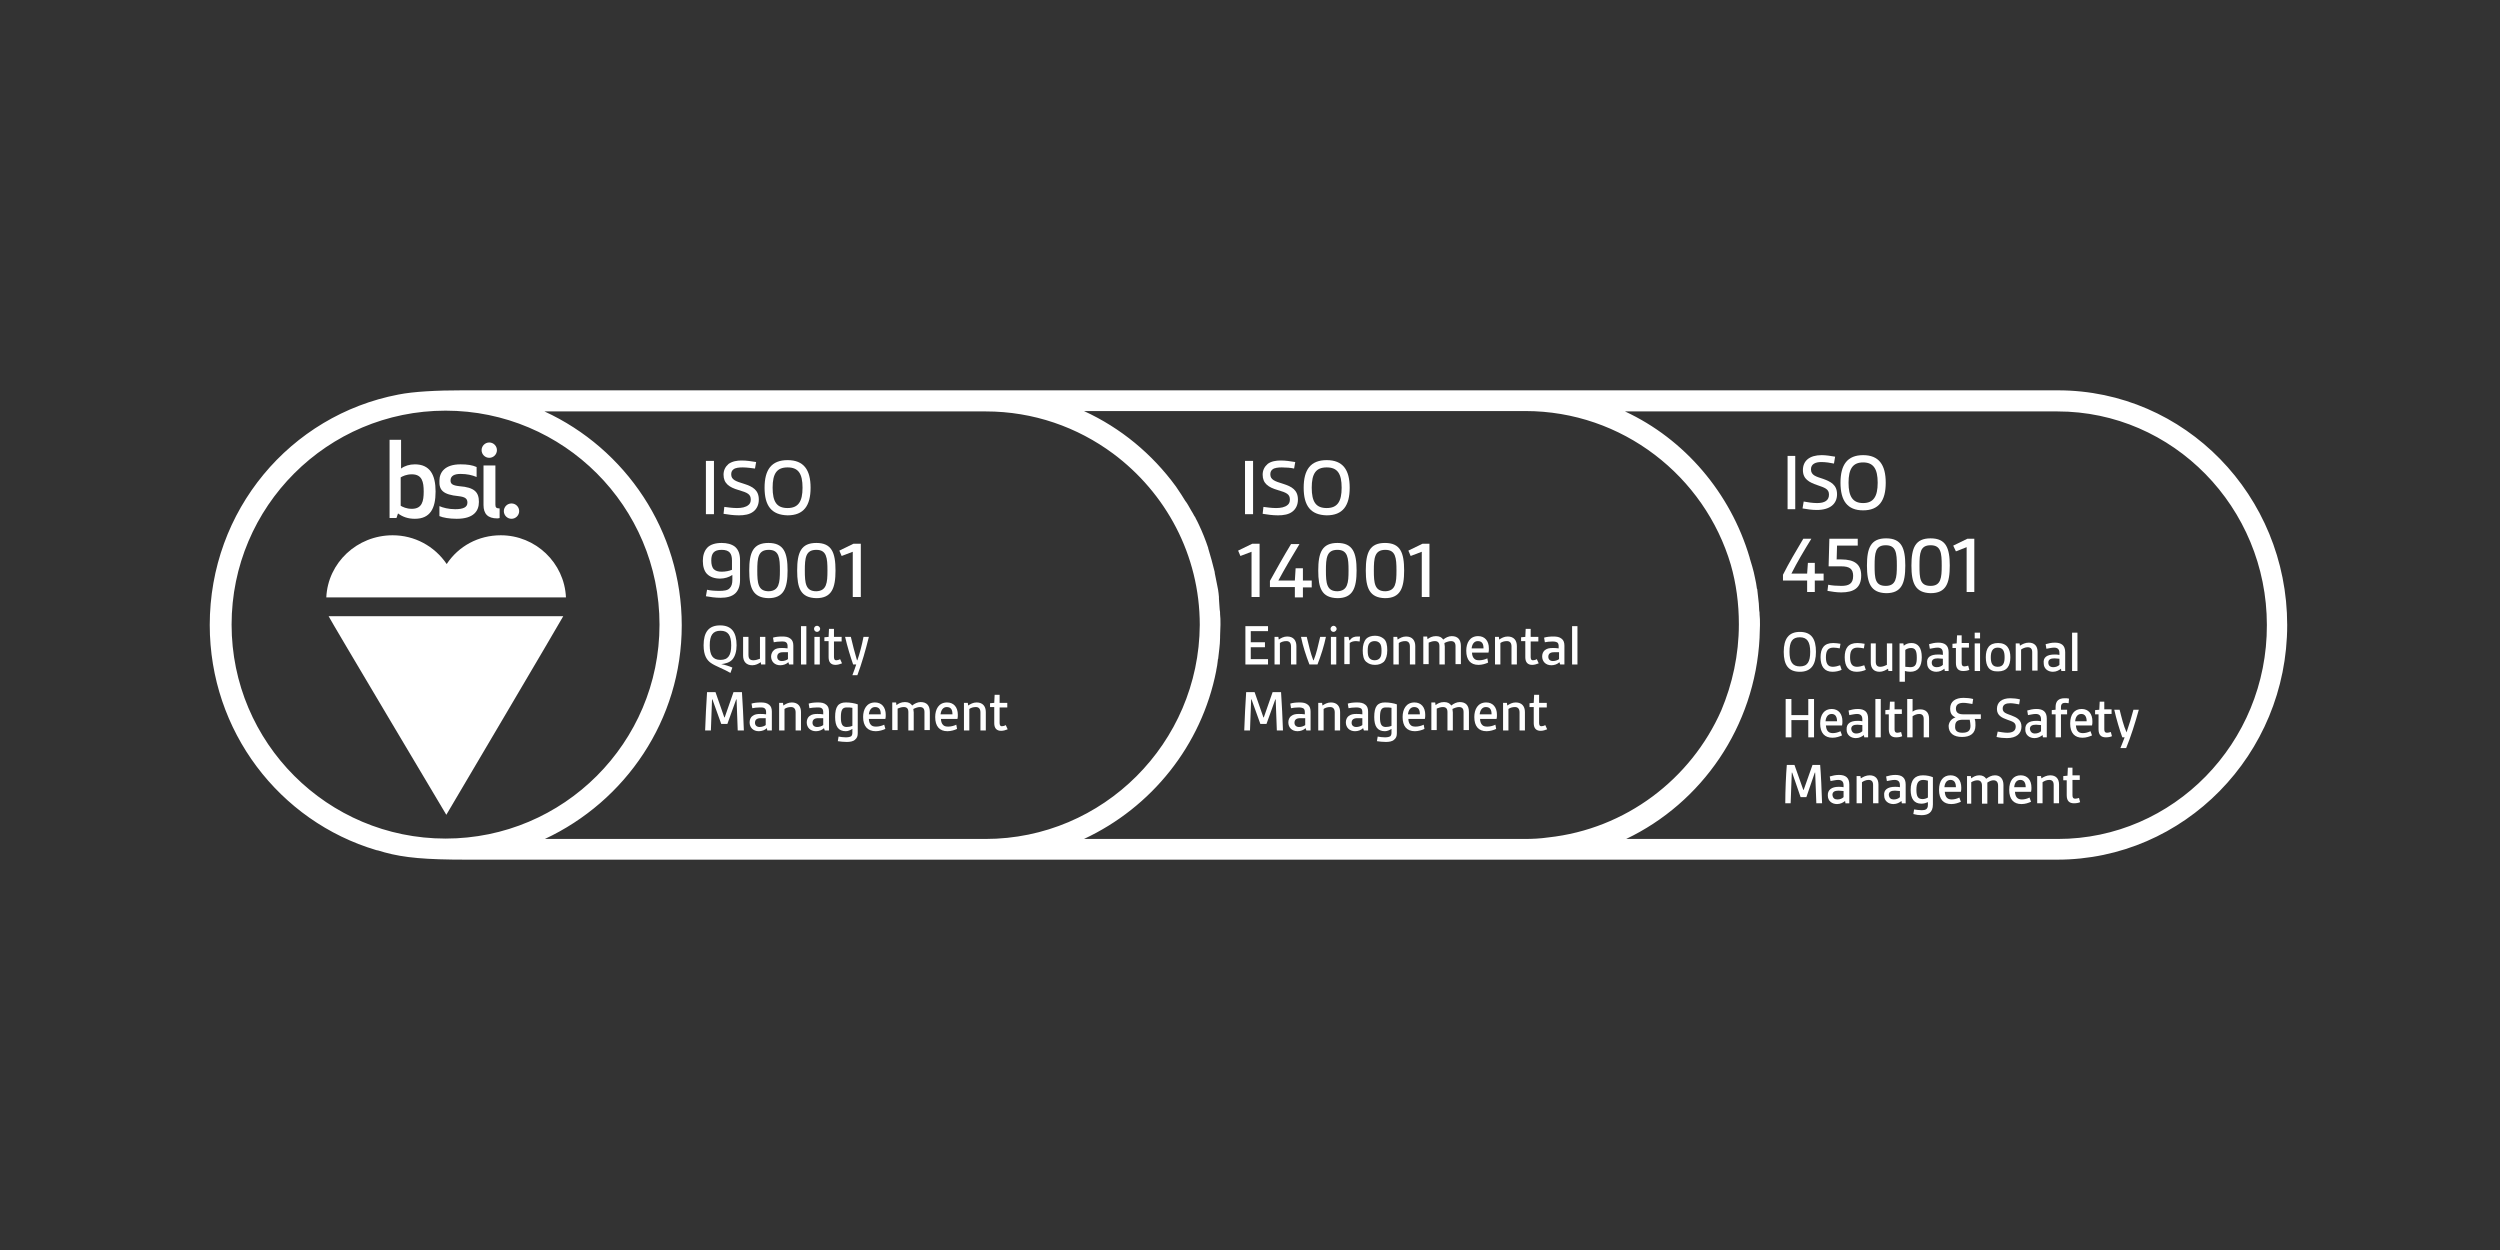 <?xml version="1.0" encoding="utf-8"?>
<!-- Generator: Adobe Illustrator 24.1.2, SVG Export Plug-In . SVG Version: 6.00 Build 0)  -->
<svg version="1.1" id="Layer_1" xmlns="http://www.w3.org/2000/svg" xmlns:xlink="http://www.w3.org/1999/xlink" x="0px" y="0px"
	 viewBox="0 0 652 326" style="enable-background:new 0 0 652 326;" xml:space="preserve">
<rect x="0" y="0" width="652" height="326" fill="#333333" stroke="none"/>
<style type="text/css">
	.st0{fill:#FFFFFF;}
</style>
<g>
	<rect x="466.2" y="118.9" class="st0" width="2" height="13.9"/>
	<path class="st0" d="M473.9,131.2c-1.1,0-2.5-0.2-3.5-0.4l-0.3,1.8c1.1,0.2,2.5,0.4,3.7,0.4c3.5,0,5.3-1.6,5.3-4.1s-1.7-3.3-3.6-4
		c-1.8-0.6-3.2-0.9-3.2-2.5c0-1.4,1.2-1.9,2.7-1.9c1.1,0,2.4,0.2,3.3,0.4l0.3-1.8c-1.2-0.2-2.4-0.4-3.5-0.4c-3.2,0-4.9,1.5-4.9,3.9
		s1.7,3.2,3.7,3.9c2,0.7,3.1,1,3.1,2.5S475.9,131.2,473.9,131.2z"/>
	<path class="st0" d="M485.9,133.1c4.1,0,5.9-2.5,5.9-7.2s-1.8-7.2-5.9-7.2c-4.1,0-5.9,2.5-5.9,7.2S481.8,133.1,485.9,133.1z
		 M485.9,120.6c2.7,0,3.8,1.7,3.8,5.3c0,3.6-1.1,5.3-3.8,5.3c-2.7,0-3.8-1.7-3.8-5.3C482.1,122.3,483.2,120.6,485.9,120.6z"/>
	<path class="st0" d="M471.3,154.4h2v-3h2.3v-1.8h-2.3v-2.8h-1.8l-0.2,2.8h-4.1c1.5-3,3.3-6,5.2-9.1h-2.1c-1.9,3.2-3.8,6.4-5.3,9.4
		v1.5h6.3V154.4z"/>
	<path class="st0" d="M485.4,150.1c0-2.9-1.7-4.2-5.2-4.2H479l0.1-3.6h5.4v-1.8h-7.4l-0.2,7.2h3.3c2.2,0,3.1,0.7,3.1,2.5
		c0,2.1-1.2,2.6-3.1,2.6c-1.2,0-2.5-0.1-3.4-0.3l-0.2,1.6c1.1,0.2,2.4,0.4,3.6,0.4C483.5,154.5,485.4,153.3,485.4,150.1z"/>
	<path class="st0" d="M486.9,147.5c0,4.6,1,7.1,5,7.2c4,0,5-2.5,5-7.2c0-4.6-1-7.1-5-7.1S486.9,142.9,486.9,147.5z M491.8,142.2
		c2.7,0,2.9,2,2.9,5.3c0,3.2-0.2,5.3-2.9,5.3c-2.8,0-2.9-2-2.9-5.3C488.9,144.2,489.1,142.2,491.8,142.2z"/>
	<path class="st0" d="M503.5,154.7c4,0,5-2.5,5-7.2c0-4.6-1-7.1-5-7.1s-5,2.5-5,7.1C498.5,152.1,499.5,154.6,503.5,154.7z
		 M503.5,142.2c2.7,0,2.9,2,2.9,5.3c0,3.2-0.2,5.3-2.9,5.3c-2.8,0-2.9-2-2.9-5.3C500.6,144.2,500.8,142.2,503.5,142.2z"/>
	<polygon class="st0" points="512.9,142.7 512.9,154.4 514.9,154.4 514.9,140.5 513.1,140.5 509.4,142.3 510.1,143.8 	"/>
	<path class="st0" d="M469.4,175.2c2.9,0,4.2-1.8,4.2-5.2c0-3.4-1.2-5.2-4.2-5.2c-2.9,0-4.2,1.8-4.2,5.2
		C465.2,173.4,466.4,175.2,469.4,175.2z M469.4,166.2c1.9,0,2.7,1.2,2.7,3.8c0,2.6-0.7,3.8-2.7,3.8c-1.9,0-2.7-1.2-2.7-3.8
		C466.7,167.4,467.4,166.2,469.4,166.2z"/>
	<path class="st0" d="M478.2,168.9c0.5,0,1.1,0.1,1.6,0.2l0.2-1.2c-0.6-0.1-1.3-0.2-1.9-0.2c-2.4,0-3.3,1.4-3.3,3.7
		c0,2.4,1,3.8,3.1,3.8c0.9,0,1.7-0.2,2.4-0.5l-0.4-1.2c-0.5,0.2-1.3,0.4-1.9,0.4c-1.4,0-1.8-1-1.8-2.5
		C476.2,169.6,476.8,168.9,478.2,168.9z"/>
	<path class="st0" d="M484.2,175.2c0.9,0,1.7-0.2,2.4-0.5l-0.4-1.2c-0.5,0.2-1.3,0.4-1.9,0.4c-1.4,0-1.8-1-1.8-2.5
		c0-1.8,0.6-2.5,2-2.5c0.5,0,1.1,0.1,1.6,0.2l0.2-1.2c-0.6-0.1-1.3-0.2-1.9-0.2c-2.4,0-3.3,1.4-3.3,3.7
		C481.1,173.8,482.1,175.2,484.2,175.2z"/>
	<path class="st0" d="M490.2,175.2c0.8,0,1.6-0.4,2.2-0.8l0.1,0.6h1v-7.2h-1.4v5.6c-0.4,0.2-1.1,0.5-1.7,0.5c-0.8,0-1.2-0.4-1.2-1.3
		v-4.8h-1.3v5C487.9,174.3,488.7,175.2,490.2,175.2z"/>
	<path class="st0" d="M496.4,167.8h-1v10h1.4h0V175c0.4,0.1,0.9,0.2,1.4,0.2c2,0,3-1.3,3-3.8s-1-3.7-2.7-3.7c-0.9,0-1.5,0.3-2,0.7
		L496.4,167.8z M496.9,169.5c0.4-0.3,0.9-0.5,1.5-0.5c1.1,0,1.5,0.7,1.5,2.5c0,1.7-0.3,2.5-1.7,2.5c-0.4,0-0.9-0.1-1.3-0.1V169.5z"
		/>
	<path class="st0" d="M507.2,175h1v-4.9c0-1.8-1-2.5-2.7-2.5c-0.9,0-1.7,0.2-2.4,0.4l0.2,1.2c0.6-0.1,1.4-0.3,2-0.3
		c0.9,0,1.4,0.4,1.4,1.4v0.5c-0.4-0.1-0.9-0.1-1.3-0.1c-1.9,0-3,0.7-2.8,2.3c0,1.4,1.1,2.2,2.4,2.2c0.9,0,1.6-0.4,2.1-0.8L507.2,175
		z M506.7,173.4c-0.4,0.4-1,0.6-1.6,0.6c-0.8,0-1.3-0.4-1.3-1.2c0-0.8,0.6-1.1,1.6-1.1c0.3,0,0.9,0.1,1.3,0.1V173.4z"/>
	<path class="st0" d="M510.1,172.9c0,1.5,0.7,2.1,1.9,2.1c0.6,0,1.2-0.1,1.6-0.3l-0.3-1.1c-0.3,0.1-0.7,0.2-1,0.2
		c-0.5,0-0.7-0.3-0.7-0.9v-4h1.9v-1.2h-1.9v-2h-1.2l-0.1,2.1l-1.1,0.1v1.1h0.9V172.9z"/>
	<rect x="515" y="167.8" class="st0" width="1.4" height="7.2"/>
	<rect x="515" y="165" class="st0" width="1.4" height="1.5"/>
	<path class="st0" d="M521.1,175.1c2.3,0,3.2-1.4,3.2-3.7c0-2.2-0.9-3.7-3.2-3.7s-3.2,1.4-3.2,3.7S518.7,175.2,521.1,175.1z
		 M521,168.9c1.5,0,1.8,1.1,1.8,2.5c0,1.4-0.3,2.5-1.8,2.5s-1.8-1.1-1.8-2.5C519.2,170,519.6,168.9,521,168.9z"/>
	<path class="st0" d="M527.1,169.4c0.4-0.3,1.1-0.6,1.7-0.6c0.8,0,1.2,0.4,1.2,1.3v4.8h1.4V170c0-1.5-0.8-2.4-2.3-2.4
		c-0.9,0-1.7,0.4-2.3,0.8l-0.1-0.6h-1h0v7.1h1.4V169.4z"/>
	<path class="st0" d="M535.8,170.7c-1.9,0-3,0.7-2.8,2.3c0,1.4,1.1,2.2,2.4,2.2c0.9,0,1.6-0.4,2.1-0.8l0.1,0.6h1v-4.9
		c0-1.8-1-2.5-2.7-2.5c-0.9,0-1.7,0.2-2.4,0.4l0.2,1.2c0.6-0.1,1.4-0.3,2-0.3c0.9,0,1.4,0.4,1.4,1.4v0.5
		C536.7,170.7,536.2,170.7,535.8,170.7z M537.1,173.4c-0.4,0.4-1,0.6-1.6,0.6c-0.8,0-1.3-0.4-1.3-1.2s0.6-1.1,1.6-1.1
		c0.3,0,0.9,0.1,1.3,0.1V173.4z"/>
	<rect x="540.4" y="165" class="st0" width="1.4" height="10"/>
	<polygon class="st0" points="473.1,192.3 473.1,182.3 471.6,182.3 471.6,186.5 467.2,186.5 467.2,182.3 465.7,182.3 465.7,192.3 
		467.2,192.3 467.2,187.8 471.6,187.8 471.6,192.3 	"/>
	<path class="st0" d="M480.4,191.8l-0.4-1.1c-0.6,0.3-1.3,0.5-2,0.5c-1.2,0-1.7-0.7-1.8-2h4.2c0.1-0.4,0.1-0.7,0.1-1.1
		c0-1.9-1-3.2-2.8-3.2c-1.9,0-3,1.4-3,3.8c0,2.5,1.2,3.7,3.2,3.7C478.9,192.4,479.7,192.1,480.4,191.8z M477.7,186.2
		c1,0,1.4,0.8,1.4,1.9h-3C476.2,187,476.7,186.2,477.7,186.2z"/>
	<path class="st0" d="M486.2,192.3h1v-4.9c0-1.8-1-2.5-2.7-2.5c-0.9,0-1.7,0.2-2.4,0.4l0.2,1.2c0.6-0.1,1.4-0.3,2-0.3
		c0.9,0,1.4,0.4,1.4,1.4v0.5c-0.4-0.1-0.9-0.1-1.3-0.1c-1.8,0-2.9,0.7-2.8,2.3c0,1.4,1.1,2.2,2.4,2.2c0.9,0,1.6-0.4,2.1-0.8
		L486.2,192.3z M485.7,190.7c-0.4,0.4-1,0.6-1.6,0.6c-0.7,0-1.2-0.4-1.3-1.2c0-0.8,0.6-1.1,1.6-1.1c0.3,0,0.9,0.1,1.3,0.1V190.7z"/>
	<rect x="489.1" y="182.3" class="st0" width="1.4" height="10"/>
	<path class="st0" d="M494.5,192.3c0.6,0,1.2-0.1,1.6-0.3l-0.3-1.1c-0.3,0.1-0.7,0.2-1,0.2c-0.5,0-0.7-0.3-0.7-0.9v-4h1.9V185h-1.9
		v-2h-1.2l-0.1,2.1l-1.1,0.1v1.1h0.9v3.9C492.6,191.7,493.3,192.3,494.5,192.3z"/>
	<path class="st0" d="M498.8,186.8c0.4-0.3,1.1-0.6,1.7-0.6c0.8,0,1.2,0.4,1.2,1.3v4.8h1.4v-4.9c0-1.5-0.8-2.4-2.3-2.4
		c-0.8,0-1.5,0.2-2,0.6v-3.3h-1.4h0v10h1.4V186.8z"/>
	<path class="st0" d="M515.2,189.2c0-0.6,0-1.2-0.2-1.7h1.6v-1.2h-4.5c-1.3,0-2-0.4-2-1.5c0-1.1,0.8-1.5,2-1.5
		c0.7,0,1.6,0.2,2.3,0.3l0.2-1.3c-0.7-0.2-1.6-0.3-2.5-0.3c-2.1,0-3.5,0.9-3.5,2.8c0,1.3,0.5,1.9,1.4,2.3c-1,0.3-1.7,1.1-1.8,2.2
		c0,1.9,1.3,2.9,3.5,2.9C513.8,192.2,515.2,191.3,515.2,189.2z M511.8,191.1c-1.3,0-2-0.5-1.9-1.7c0-1.3,0.7-1.7,2.1-1.7h1.7
		c0.1,0.6,0.2,1.1,0.2,1.6C513.9,190.6,513.2,191.1,511.8,191.1z"/>
	<path class="st0" d="M527.2,189.5c0-1.8-1.3-2.4-2.6-2.9s-2.3-0.7-2.3-1.8c0-1.1,0.9-1.4,2-1.4c0.7,0,1.7,0.2,2.3,0.3l0.2-1.3
		c-0.8-0.2-1.7-0.3-2.5-0.3c-2.3,0-3.5,1.1-3.5,2.8s1.3,2.3,2.7,2.8s2.2,0.7,2.2,1.8c0,1.1-0.8,1.6-2.2,1.6c-0.8,0-1.8-0.2-2.5-0.3
		l-0.3,1.4c0.8,0.2,1.8,0.3,2.7,0.3C525.9,192.5,527.2,191.3,527.2,189.5z"/>
	<path class="st0" d="M532.8,192.3h1v-4.9c0-1.8-1-2.5-2.7-2.5c-0.9,0-1.7,0.2-2.4,0.4l0.2,1.2c0.6-0.1,1.4-0.3,2-0.3
		c0.9,0,1.4,0.4,1.4,1.4v0.5c-0.4-0.1-0.9-0.1-1.3-0.1c-1.8,0-2.9,0.7-2.8,2.3c0,1.4,1.1,2.2,2.4,2.2c0.9,0,1.6-0.4,2.1-0.8
		L532.8,192.3z M532.3,190.7c-0.4,0.4-1,0.6-1.6,0.6c-0.7,0-1.2-0.4-1.3-1.2c0-0.8,0.6-1.1,1.6-1.1c0.3,0,0.9,0.1,1.3,0.1V190.7z"/>
	<path class="st0" d="M539.1,185.1h-1.6v-0.7c0-0.8,0.4-1.1,1.1-1.1c0.3,0,0.6,0.1,0.9,0.1l0.1-1.2c-0.4-0.1-0.7-0.1-1.1-0.1
		c-1.6,0-2.4,0.7-2.4,2.3v0.7l-1,0.1v1.1h1v6h1.4v-6h1.6V185.1z"/>
	<path class="st0" d="M542.9,184.9c-1.9,0-3,1.4-3,3.8c0,2.5,1.2,3.7,3.2,3.7c1,0,1.8-0.3,2.5-0.6l-0.4-1.1c-0.6,0.3-1.3,0.5-2,0.5
		c-1.2,0-1.7-0.7-1.8-2h4.2c0.1-0.4,0.1-0.7,0.1-1.1C545.7,186.2,544.7,184.9,542.9,184.9z M541.2,188.1c0.1-1.1,0.6-1.9,1.6-1.9
		s1.4,0.8,1.4,1.9H541.2z"/>
	<path class="st0" d="M549.5,191.1c-0.5,0-0.7-0.3-0.7-0.9v-4h1.9V185h-1.9v-2h-1.2l-0.1,2.1l-1.1,0.1v1.1h0.9v3.9
		c0,1.5,0.7,2.1,1.9,2.1c0.6,0,1.2-0.1,1.6-0.3l-0.3-1.1C550.2,191,549.8,191.1,549.5,191.1z"/>
	<path class="st0" d="M554.6,191L554.6,191c-0.8-1.8-1.3-3.9-1.8-5.9h-1.4c0.5,2.3,1.5,5.6,2.1,7.2h0.6c-0.4,1-0.7,1.9-1.1,2.8h1.5
		c1.2-2.9,2.4-6.7,3.3-10h-1.4C555.9,187,555.3,189,554.6,191z"/>
	<path class="st0" d="M472.7,199.5l-2.3,6.5h-0.1l-2.3-6.5h-2c-0.2,2.3-0.4,6.7-0.4,10h1.4c0.1-2.6,0.2-5.3,0.3-8h0.1l2.2,6.4h1.5
		l2.2-6.4h0.1c0.1,2.7,0.2,5.4,0.3,8h1.5c-0.1-3.3-0.3-7.7-0.5-10H472.7z"/>
	<path class="st0" d="M479.6,202.1c-0.9,0-1.7,0.2-2.4,0.4l0.2,1.2c0.6-0.1,1.4-0.3,2-0.3c0.9,0,1.4,0.4,1.4,1.4v0.5
		c-0.4-0.1-0.9-0.1-1.3-0.1c-1.8,0-2.9,0.8-2.8,2.3c0,1.4,1.1,2.2,2.4,2.2c0.9,0,1.6-0.4,2.1-0.8l0.1,0.6h1v-4.9
		C482.3,202.8,481.3,202.1,479.6,202.1z M480.8,207.9c-0.4,0.4-1,0.6-1.6,0.6c-0.7,0-1.2-0.3-1.3-1.2c0-0.8,0.6-1.1,1.6-1.1
		c0.3,0,0.9,0.1,1.3,0.1V207.9z"/>
	<path class="st0" d="M487.6,202.2c-0.9,0-1.7,0.4-2.3,0.8l-0.1-0.6h-1v7.1h1.4V204c0.4-0.3,1.1-0.6,1.7-0.6c0.8,0,1.2,0.4,1.2,1.3
		v4.8h1.4v-4.9C489.9,203.1,489.1,202.2,487.6,202.2z"/>
	<path class="st0" d="M494.3,202.1c-0.9,0-1.7,0.2-2.4,0.4l0.2,1.2c0.6-0.1,1.4-0.3,2-0.3c0.9,0,1.4,0.4,1.4,1.4v0.5
		c-0.4-0.1-0.9-0.1-1.3-0.1c-1.9,0-3,0.8-2.8,2.3c0,1.4,1.1,2.2,2.4,2.2c0.9,0,1.6-0.4,2.1-0.8l0.1,0.6h1v-4.9
		C497,202.8,496,202.1,494.3,202.1z M495.5,207.9c-0.4,0.4-1,0.6-1.6,0.6c-0.7,0-1.2-0.3-1.3-1.2c0-0.8,0.6-1.1,1.6-1.1
		c0.3,0,0.9,0.1,1.3,0.1V207.9z"/>
	<path class="st0" d="M498.3,206c0,2.3,0.9,3.6,2.8,3.6c0.7,0,1.2-0.2,1.7-0.4v0.7c0,1.2-0.7,1.4-1.6,1.4c-0.6,0-1.4-0.1-2-0.2
		l-0.2,1.2c0.7,0.2,1.4,0.3,2.1,0.3c1.8,0,3-0.7,3-2.8v-7.1c-0.7-0.3-1.6-0.5-2.6-0.5C499.4,202.2,498.3,203.4,498.3,206z
		 M502.8,203.6v4.4c-0.5,0.3-1,0.4-1.4,0.4c-1.2,0-1.6-0.7-1.6-2.4c0-1.8,0.5-2.6,1.8-2.6C502,203.4,502.4,203.5,502.8,203.6z"/>
	<path class="st0" d="M508.7,202.2c-1.9,0-3,1.4-3,3.8c0,2.5,1.2,3.7,3.2,3.7c1,0,1.8-0.3,2.5-0.6L511,208c-0.6,0.3-1.3,0.5-2,0.5
		c-1.2,0-1.7-0.7-1.8-2h4.2c0.1-0.4,0.1-0.7,0.1-1.1C511.5,203.5,510.5,202.2,508.7,202.2z M507.1,205.3c0.1-1.1,0.6-1.9,1.6-1.9
		s1.4,0.8,1.4,1.9H507.1z"/>
	<path class="st0" d="M520.3,202.2c-0.9,0-1.6,0.4-2.3,0.9c-0.4-0.6-1-0.9-1.8-0.9c-0.9,0-1.6,0.4-2.1,0.8l-0.1-0.6h-1v7.2h1.1V204
		c0.5-0.3,1.1-0.5,1.6-0.5c0.8,0,1.2,0.5,1.2,1.4v4.7h1.4v-4.9c0-0.2,0-0.4,0-0.6c0.6-0.4,1.1-0.6,1.6-0.6c0.8,0,1.2,0.5,1.2,1.4
		v4.7h1.4v-4.9C522.5,203.2,521.7,202.2,520.3,202.2z"/>
	<path class="st0" d="M527,202.2c-1.9,0-3,1.4-3,3.8c0,2.5,1.2,3.7,3.2,3.7c1,0,1.8-0.3,2.5-0.6l-0.4-1.1c-0.6,0.3-1.3,0.5-2,0.5
		c-1.2,0-1.7-0.7-1.8-2h4.2c0.1-0.4,0.1-0.7,0.1-1.1C529.8,203.5,528.8,202.2,527,202.2z M525.3,205.3c0.1-1.1,0.6-1.9,1.6-1.9
		s1.4,0.8,1.4,1.9H525.3z"/>
	<path class="st0" d="M534.7,202.2c-0.9,0-1.7,0.4-2.3,0.8l-0.1-0.6h-1h0v7.1h1.4V204c0.4-0.3,1.1-0.6,1.7-0.6
		c0.8,0,1.2,0.4,1.2,1.3v4.8h1.4v-4.9C537,203.1,536.2,202.2,534.7,202.2z"/>
	<path class="st0" d="M541.2,208.3c-0.5,0-0.7-0.3-0.7-0.9v-4h1.9v-1.2h-1.9v-2h-1.2l-0.1,2.1l-1.1,0.1v1.1h0.9v3.9
		c0,1.5,0.7,2.1,1.9,2.1c0.6,0,1.2-0.1,1.6-0.3l-0.3-1.1C541.9,208.2,541.5,208.3,541.2,208.3z"/>
	<rect x="324.7" y="120.2" class="st0" width="2.1" height="13.9"/>
	<path class="st0" d="M335.8,131.7c-0.7,0.6-1.8,0.8-3,0.8c-1.2,0-2.5-0.2-3.3-0.3l-0.2,1.8c1.2,0.2,2.6,0.4,4,0.4
		c1.4,0,2.8-0.2,3.8-1c0.9-0.7,1.4-1.8,1.4-3.1c0-2.5-1.6-3.4-3.8-4.1c-2.3-0.7-3.4-1.1-3.4-2.5c0-0.6,0.2-1,0.6-1.3
		c0.5-0.4,1.5-0.5,2.4-0.5c1.1,0,2.4,0.1,3.2,0.3l0.3-1.7c-1.2-0.2-2.5-0.4-3.8-0.4c-1.2,0-2.5,0.2-3.4,0.9
		c-0.8,0.7-1.3,1.6-1.3,2.8c0,2.3,1.5,3.3,3.9,4s3.2,1.1,3.2,2.5C336.4,130.9,336.2,131.4,335.8,131.7z"/>
	<path class="st0" d="M346,134.4c4.2,0,6-2.5,6-7.2c0-4.7-1.8-7.2-6-7.2s-6,2.5-6,7.2C340,131.9,341.8,134.3,346,134.4z M346,121.9
		c2.8,0,3.9,1.6,3.9,5.3c0,3.6-1.1,5.3-3.9,5.3s-3.9-1.6-3.9-5.3C342.1,123.5,343.2,121.9,346,121.9z"/>
	<polygon class="st0" points="326.4,155.7 328.5,155.7 328.5,141.8 326.6,141.8 322.9,143.6 323.5,145 326.4,143.9 	"/>
	<path class="st0" d="M336.7,141.9c-2,3.3-3.9,6.7-5.5,9.6v1.6h6.5v2.6v0.1h2.1v-2.6h2.3v-1.8h-2.3v-3.2h-1.9l-0.2,3.2h-4.3
		c1.6-3,3.5-6.2,5.5-9.5H336.7z"/>
	<path class="st0" d="M343.8,148.8c0,4.6,0.9,7.1,5,7.2c4,0,5-2.6,5-7.2c0-4.7-1-7.2-5-7.2S343.8,144.1,343.8,148.8z M351.7,148.8
		c0,3.2-0.2,5.3-2.9,5.4c-2.8,0-3-2.1-3-5.4s0.2-5.4,3-5.4C351.5,143.4,351.7,145.5,351.7,148.8z"/>
	<path class="st0" d="M361.2,156c4,0,5-2.6,5-7.2c0-4.7-1-7.2-5-7.2s-5,2.5-5,7.2C356.2,153.4,357.2,155.9,361.2,156z M361.3,143.4
		c2.7,0,2.9,2.1,2.9,5.4c0,3.2-0.2,5.3-2.9,5.4c-2.8,0-3-2.1-3-5.4S358.5,143.4,361.3,143.4z"/>
	<polygon class="st0" points="370.8,143.9 370.8,155.7 372.8,155.7 372.8,141.8 371,141.8 367.3,143.6 367.9,145 	"/>
	<polygon class="st0" points="330.7,164.6 330.7,163.3 324.8,163.3 324.8,173.3 330.7,173.3 330.7,171.9 326.2,171.9 326.2,168.8 
		329.9,168.8 329.9,167.5 326.2,167.5 326.2,164.6 	"/>
	<path class="st0" d="M336.7,168.6v4.7h1.4v-4.8c0-1.5-0.8-2.5-2.4-2.5c-0.9,0-1.6,0.4-2.2,0.8l-0.1-0.7h-1v7.2h1.4v-5.6
		c0.4-0.3,1-0.5,1.7-0.5C336.3,167.2,336.7,167.7,336.7,168.6z"/>
	<path class="st0" d="M344.3,166.1c-0.5,2.2-1,4.4-1.7,6.1h-0.1c-0.7-1.8-1.2-4-1.7-6.1h-1.5c0.5,2.4,1.3,4.9,2.2,7.2h2.1
		c0.9-2.3,1.7-4.8,2.2-7.2H344.3z"/>
	<path class="st0" d="M347.8,163.2c-0.4,0-0.8,0.4-0.8,0.8c0,0.5,0.4,0.8,0.8,0.8c0.4,0,0.8-0.4,0.8-0.8
		C348.6,163.6,348.2,163.2,347.8,163.2z"/>
	<rect x="347.1" y="166.1" class="st0" width="1.4" height="7.2"/>
	<path class="st0" d="M352,167.7c0.5-0.4,1.1-0.5,1.7-0.5c0.3,0,0.6,0.1,0.9,0.1l0.1-1.3c-0.3,0-0.4,0-0.6,0c-0.9,0-1.5,0.2-2.1,1
		h-0.1l-0.2-0.9h-1.1v7.1h1.4V167.7z"/>
	<path class="st0" d="M358.6,173.4c1,0,1.7-0.3,2.3-0.8c0.6-0.7,0.9-1.7,0.9-3s-0.2-2.4-0.9-3c-0.6-0.5-1.3-0.8-2.3-0.8
		s-1.8,0.3-2.3,0.8c-0.6,0.7-0.9,1.7-0.9,3s0.2,2.4,0.9,3C356.9,173.1,357.6,173.4,358.6,173.4z M357.2,167.7
		c0.3-0.3,0.7-0.5,1.3-0.5s1,0.2,1.3,0.5c0.4,0.4,0.5,1.1,0.5,2c0,0.9-0.1,1.6-0.5,2c-0.3,0.3-0.7,0.5-1.3,0.5c-0.6,0-1-0.2-1.3-0.5
		c-0.4-0.4-0.5-1.1-0.5-2C356.7,168.8,356.8,168.1,357.2,167.7z"/>
	<path class="st0" d="M367.7,168.6v4.7h1.4v-4.8c0-1.5-0.8-2.5-2.4-2.5c-0.9,0-1.6,0.4-2.2,0.8l-0.1-0.7h-1v7.2h1.4v-5.6
		c0.4-0.3,1-0.5,1.7-0.5C367.3,167.2,367.7,167.7,367.7,168.6z"/>
	<path class="st0" d="M375.4,168.5v4.8h1.4v-4.7c0-0.3-0.1-0.6-0.1-0.9c0.6-0.3,1.2-0.5,1.7-0.5c0.8,0,1.2,0.4,1.2,1.3v4.7h1.4v-4.7
		c0-1.7-0.8-2.6-2.4-2.6c-0.8,0-1.6,0.4-2.2,0.9c-0.4-0.6-1-0.9-1.9-0.9c-1,0-1.7,0.4-2.2,0.8l-0.1-0.7h-1v7.2h1.4v-5.6
		c0.5-0.2,1-0.4,1.6-0.4C375,167.2,375.4,167.6,375.4,168.5z"/>
	<path class="st0" d="M388.1,172.8l-0.2-1.1c-0.6,0.3-1.4,0.5-2.1,0.5c-0.6,0-1.1-0.1-1.4-0.5c-0.3-0.3-0.5-0.9-0.5-1.5h4.3
		c0.1-0.3,0.1-0.7,0.1-1.1c0-2-1.1-3.2-2.8-3.2c-2.2,0-3.1,1.8-3.1,3.8c0,2.4,1.1,3.7,3.2,3.7C386.5,173.4,387.5,173.1,388.1,172.8z
		 M385.4,167.2c1.2,0,1.5,0.8,1.5,1.9h-3.1C383.9,168.1,384.4,167.2,385.4,167.2z"/>
	<path class="st0" d="M394.2,168.6v4.7h1.4v-4.8c0-1.5-0.8-2.5-2.4-2.5c-0.9,0-1.6,0.4-2.2,0.8l-0.1-0.7h-1v7.2h1.4v-5.6
		c0.4-0.3,1-0.5,1.7-0.5C393.8,167.2,394.2,167.7,394.2,168.6z"/>
	<path class="st0" d="M401.3,173l-0.5-1.1c-0.3,0.2-0.7,0.3-1,0.3c-0.5,0-0.6-0.4-0.6-0.9v-4h2v-1.2h-2V164h-1.3l-0.1,2.1l-1.1,0.1
		v1h1.1v4.2c0,1.3,0.6,2,1.8,2C400.2,173.4,400.8,173.2,401.3,173z"/>
	<path class="st0" d="M404.6,173.5c0.8,0,1.6-0.3,2.1-0.8l0.2,0.6h1.1v-4.9c0-0.8-0.2-1.4-0.7-1.8c-0.6-0.5-1.3-0.6-2.2-0.6
		c-0.9,0-1.8,0.1-2.4,0.3l0.2,1.2c0.4-0.1,1.3-0.2,2-0.2c0.6,0,1,0.1,1.3,0.3c0.2,0.2,0.3,0.5,0.3,0.9v0.6c-0.5-0.1-1.1-0.1-1.6-0.1
		c-0.7,0-1.4,0.1-1.9,0.5c-0.6,0.4-0.8,1.1-0.8,1.7C402.2,172.5,403.1,173.5,404.6,173.5z M405.3,170.1c0.5,0,0.9,0,1.3,0v1.8
		c-0.4,0.3-1,0.5-1.6,0.5c-0.7,0-1.2-0.4-1.2-1.1C403.8,170.5,404.3,170.1,405.3,170.1z"/>
	<rect x="410" y="163.3" class="st0" width="1.4" height="10"/>
	<path class="st0" d="M331.9,180.5l-2.3,6.6h-0.1l-2.3-6.6H325c-0.2,3.3-0.4,6.7-0.5,10h1.5c0.1-2.7,0.2-5.5,0.3-8.1h0.1l2.3,6.4
		h1.6l2.3-6.4h0.1c0.1,2.7,0.2,5.4,0.3,8.1h1.6c-0.1-3.3-0.3-6.7-0.5-10H331.9z"/>
	<path class="st0" d="M338.9,183.2c-0.9,0-1.8,0.1-2.4,0.3l0.2,1.2c0.4-0.1,1.3-0.2,2-0.2c0.6,0,1,0.1,1.3,0.3
		c0.2,0.2,0.3,0.5,0.3,0.9v0.6c-0.5-0.1-1.1-0.1-1.6-0.1c-0.7,0-1.4,0.1-1.9,0.5c-0.6,0.4-0.8,1.1-0.8,1.7c0,1.3,0.9,2.3,2.4,2.3
		c0.8,0,1.6-0.3,2.1-0.8l0.2,0.6v0h1.1v-4.9c0-0.8-0.2-1.4-0.7-1.8C340.5,183.3,339.8,183.2,338.9,183.2z M340.4,189.1
		c-0.4,0.3-1,0.5-1.6,0.5c-0.7,0-1.2-0.4-1.2-1.1c0-0.8,0.5-1.2,1.5-1.2c0.5,0,0.9,0,1.3,0V189.1z"/>
	<path class="st0" d="M347.1,183.2c-0.9,0-1.6,0.4-2.2,0.8l-0.1-0.7h-1v7.2h1.4v-5.6c0.4-0.3,1-0.5,1.7-0.5c0.8,0,1.2,0.5,1.2,1.4
		v4.7h1.4v-4.8C349.5,184.2,348.7,183.2,347.1,183.2z"/>
	<path class="st0" d="M353.9,183.2c-0.9,0-1.8,0.1-2.4,0.3l0.2,1.2c0.4-0.1,1.3-0.2,2-0.2c0.6,0,1,0.1,1.3,0.3
		c0.2,0.2,0.3,0.5,0.3,0.9v0.6c-0.5-0.1-1.1-0.1-1.6-0.1c-0.7,0-1.4,0.1-1.9,0.5c-0.6,0.4-0.8,1.1-0.8,1.7c0,1.3,0.9,2.3,2.4,2.3
		c0.8,0,1.6-0.3,2.1-0.8l0.2,0.6v0h1.1v-4.9c0-0.8-0.2-1.4-0.7-1.8C355.5,183.3,354.8,183.2,353.9,183.2z M355.3,189.1
		c-0.4,0.3-1,0.5-1.6,0.5c-0.7,0-1.2-0.4-1.2-1.1c0-0.8,0.5-1.2,1.5-1.2c0.5,0,0.9,0,1.3,0h0V189.1z"/>
	<path class="st0" d="M358.4,187c0,2.4,0.8,3.7,2.8,3.7c0.6,0,1.2-0.3,1.7-0.6v1c0,0.4-0.1,0.7-0.3,0.9c-0.3,0.2-0.8,0.3-1.4,0.3
		c-0.6,0-1.4-0.1-1.9-0.2l-0.2,1.2c0.7,0.1,1.5,0.2,2.3,0.2c0.8,0,1.7-0.1,2.2-0.6c0.5-0.4,0.7-0.9,0.7-1.7v-7.5
		c-0.8-0.3-2-0.5-3.1-0.5C359.2,183.2,358.4,184.3,358.4,187z M362.9,184.6v4.7c-0.4,0.2-1,0.3-1.5,0.3c-1.2,0-1.5-0.9-1.5-2.5
		c0-1.8,0.3-2.6,1.5-2.6C361.9,184.5,362.5,184.5,362.9,184.6z"/>
	<path class="st0" d="M368.9,183.2c-2.2,0-3.1,1.8-3.1,3.8c0,2.4,1.1,3.7,3.2,3.7c0.9,0,1.9-0.3,2.5-0.6l-0.2-1.1
		c-0.6,0.3-1.4,0.5-2.1,0.5c-0.6,0-1.1-0.1-1.4-0.5c-0.3-0.3-0.5-0.9-0.5-1.5h4.3c0.1-0.3,0.1-0.7,0.1-1.1
		C371.7,184.4,370.6,183.2,368.9,183.2z M367.2,186.3c0.1-1,0.6-1.9,1.6-1.9c1.2,0,1.5,0.8,1.5,1.9H367.2z"/>
	<path class="st0" d="M380.7,183.1c-0.8,0-1.6,0.4-2.2,0.9c-0.4-0.6-1-0.9-1.9-0.9c-1,0-1.7,0.4-2.2,0.8l-0.1-0.7h-1v7.2h1.4v-5.6
		c0.5-0.2,1-0.4,1.6-0.4c0.8,0,1.2,0.4,1.2,1.3v4.8h1.4v-4.7c0-0.3-0.1-0.6-0.1-0.9c0.6-0.3,1.2-0.5,1.7-0.5c0.8,0,1.2,0.4,1.2,1.3
		v4.7h1.4v-4.7C383.1,184,382.3,183.1,380.7,183.1z"/>
	<path class="st0" d="M387.6,183.2c-2.2,0-3.1,1.8-3.1,3.8c0,2.4,1.1,3.7,3.2,3.7c0.9,0,1.9-0.3,2.5-0.6L390,189
		c-0.6,0.3-1.4,0.5-2.1,0.5c-0.6,0-1.1-0.1-1.4-0.5c-0.3-0.3-0.5-0.9-0.5-1.5h4.3c0.1-0.3,0.1-0.7,0.1-1.1
		C390.4,184.4,389.3,183.2,387.6,183.2z M385.9,186.3c0.1-1,0.6-1.9,1.6-1.9c1.2,0,1.5,0.8,1.5,1.9H385.9z"/>
	<path class="st0" d="M395.3,183.2c-0.9,0-1.6,0.4-2.2,0.8l-0.1-0.7h-1v7.2h1.4v-5.6c0.4-0.3,1-0.5,1.7-0.5c0.8,0,1.2,0.5,1.2,1.4
		v4.7h1.4v-4.8C397.7,184.2,396.9,183.2,395.3,183.2z"/>
	<path class="st0" d="M402,189.4c-0.5,0-0.6-0.4-0.6-0.9v-4h2v-1.2h-2v-2.1h-1.3l-0.1,2.1l-1.1,0.1v1h1.1v4.2c0,1.3,0.6,2,1.8,2
		c0.6,0,1.2-0.2,1.7-0.4l-0.5-1.1C402.7,189.3,402.3,189.4,402,189.4z"/>
	<path class="st0" d="M536.7,101.8H402.9c-1.3,0-2.5,0-3.7,0c-0.5,0-1.1,0-1.6,0H261.1c-1,0-2,0-3,0c-0.4,0-0.7,0-1.1,0H120.5
		c-6.5,0-12.6,0.3-16.6,1.1c-28.2,5.4-49.2,30.2-49.2,60.1c0,27.7,18.2,51.2,43.4,58.7c0.1,0,0.3,0.1,0.5,0.1
		c0.6,0.2,1.1,0.3,1.7,0.5c5.1,1.4,10.7,1.9,21.4,1.9h134.4c0.4,0,0.7,0,1.1,0c0.4,0,0.7,0,1.1,0c1.3,0,2.6,0,4,0h134.4
		c0.4,0,0.7,0,1.1,0c0.5,0,1,0,1.5,0c1.4,0,2.9,0,4.5,0h131.7c0.3,0,0.7,0,1,0c33.1,0,60-27.4,60-61.2
		C596.5,129.2,569.8,101.8,536.7,101.8z M116.2,218.7c-30.8,0-55.8-25-55.8-55.8s25-55.8,55.8-55.8s55.8,25,55.8,55.8
		S147,218.7,116.2,218.7z M257,218.8c-0.3,0-0.7,0-1,0h-25h-88.9c21-9.8,35.7-31,35.7-55.7S163.1,117,142,107.3h88.8h20.9h0.6h4.8
		c12.4,0,23.9,4.1,33.2,11c13.7,10.2,22.6,26.4,22.6,44.7C312.7,193.8,287.7,218.8,257,218.8z M397.6,218.8c-0.3,0-0.7,0-1,0h-23.3
		h-90.6c17.6-8.2,30.7-24.4,34.5-43.9c0,0,0,0,0-0.1c0.2-0.8,0.3-1.7,0.4-2.5c0-0.2,0-0.3,0.1-0.5c0.1-0.9,0.2-1.8,0.3-2.6
		c0,0,0,0,0,0c0.1-0.9,0.2-1.9,0.2-2.9c0-0.1,0-0.3,0-0.4c0-1,0.1-1.9,0.1-2.9c0,0,0,0,0-0.1c0,0,0,0,0,0c0-0.1,0-0.2,0-0.3
		c0-0.8,0-1.6-0.1-2.4c0-0.4,0-0.8-0.1-1.2c0-0.5-0.1-0.9-0.1-1.4c0-0.5-0.1-1-0.1-1.5c0-0.1,0-0.3,0-0.4c-0.1-1.3-0.3-2.5-0.6-3.8
		c0-0.2-0.1-0.3-0.1-0.5c-0.1-0.7-0.3-1.3-0.4-2c0-0.1,0-0.1,0-0.2c-0.5-2.1-1.1-4.2-1.7-6.2c0,0,0-0.1,0-0.1
		c-0.7-2.1-1.5-4.1-2.4-6c0,0,0,0,0,0c-0.3-0.6-0.5-1.1-0.8-1.6c-0.1-0.2-0.2-0.5-0.4-0.7c-0.3-0.5-0.5-1-0.8-1.4
		c-0.3-0.5-0.6-1-0.8-1.4c-0.2-0.4-0.5-0.8-0.8-1.2c-0.3-0.5-0.7-1.1-1-1.6c-0.1-0.2-0.3-0.4-0.4-0.6c-0.3-0.5-0.7-1-1-1.5
		c-6.2-8.5-14.4-15.3-24-19.7h90.6h19.1h1.9h3.5c25.3,0,46.8,17,53.6,40.1c1.4,4.9,2.1,10.1,2.1,15.5c0,8-1.7,15.6-4.6,22.5
		c-7.9,17.9-24.9,30.9-45.1,33.1C401.7,218.7,399.7,218.8,397.6,218.8z M536.7,218.8c-0.3,0-0.6,0-1,0H424.1
		c19.7-9.4,33.6-29.2,34.8-52.5c0-0.1,0-0.1,0-0.2c0-1,0.1-2,0.1-3c0,0,0,0,0-0.1c0,0,0,0,0,0c0-0.1,0-0.2,0-0.3
		c0-0.8,0-1.6-0.1-2.4c0-0.4,0-0.7-0.1-1.1c0-0.6-0.1-1.2-0.1-1.8c0-0.3-0.1-0.6-0.1-0.9c-0.1-0.9-0.2-1.8-0.3-2.7
		c0-0.1,0-0.2-0.1-0.3c-0.1-0.9-0.3-1.9-0.5-2.8c0,0,0,0,0,0c-0.2-1-0.4-1.9-0.7-2.9c-0.2-0.7-0.4-1.3-0.6-2c0-0.1-0.1-0.2-0.1-0.4
		c-5-16.9-17-30.9-32.5-38.1h107.5h5.3c30.1,0,54.6,25,54.6,55.7C591.3,193.8,566.8,218.8,536.7,218.8z"/>
	<circle class="st0" cx="133.4" cy="133.3" r="2"/>
	<path class="st0" d="M126.1,121.4v10.3c0,2.3,1.1,3.5,3.6,3.5c0.3,0,0.6-0.1,0.6-0.1v-2.5c-0.9,0-1.1-0.3-1.1-1v-10.2H126.1z"/>
	<path class="st0" d="M127.6,119.4c1.1,0,2-0.9,2-2c0-1.1-0.9-2-2-2c-1.1,0-2,0.9-2,2C125.6,118.5,126.5,119.4,127.6,119.4z"/>
	<path class="st0" d="M119.6,129.4c1.8,0.2,2.3,0.7,2.3,1.7c0,1.2-1.1,1.7-3.2,1.7c-1.7,0-3.2-0.4-4.1-0.8v2.6
		c0.9,0.4,2.6,0.7,4.5,0.7c4.4,0,5.8-2,5.8-4.4c0-2.5-1.1-3.8-5.1-4.1c-1.8-0.2-2.3-0.6-2.3-1.5c0-1.2,1-1.7,2.6-1.7
		c1.7,0,3,0.3,4.2,0.8v-2.6c-1.1-0.5-2.4-0.7-4.2-0.7c-4,0-5.5,2-5.5,4.3C114.5,127.8,115.5,129,119.6,129.4z"/>
	<path class="st0" d="M116.4,212.5c0,0,30.3-51.3,30.5-51.8H85.7C85.9,161.3,116.4,212.5,116.4,212.5z"/>
	<path class="st0" d="M130.6,139.6c-5.8,0-11,2.8-14.1,7.5c-3.2-4.7-8.4-7.5-14.1-7.5c-9.3,0-16.9,7.2-17.3,16.2h62.5
		C147.2,146.8,139.7,139.6,130.6,139.6z"/>
	<path class="st0" d="M103.8,133.9c1.2,0.9,2.6,1.4,4.4,1.4c4,0,5.4-2.7,5.4-7.1c0-4.4-1.5-7.1-5.4-7.1c-1.4,0-2.7,0.4-3.6,1.1v-7.5
		h-3v20.4h1.8L103.8,133.9z M104.5,124.5c0.5-0.3,1.5-0.8,2.9-0.8c2.7,0,3.1,2,3.1,4.5s-0.4,4.5-3.1,4.5c-1.4,0-2.4-0.5-2.9-0.8
		V124.5z"/>
	<rect x="184.1" y="120.2" class="st0" width="2.1" height="13.9"/>
	<path class="st0" d="M195.2,131.7c-0.7,0.6-1.8,0.8-3,0.8s-2.5-0.2-3.3-0.3l-0.2,1.8c1.2,0.2,2.6,0.4,4,0.4c1.4,0,2.8-0.2,3.8-1
		c0.9-0.7,1.4-1.8,1.4-3.1c0-2.5-1.6-3.4-3.8-4.1c-2.3-0.7-3.4-1.1-3.4-2.5c0-0.6,0.2-1,0.6-1.3c0.5-0.4,1.4-0.5,2.4-0.5
		c1.1,0,2.4,0.2,3.2,0.3l0.3-1.7c-1.2-0.2-2.5-0.4-3.8-0.4c-1.2,0-2.4,0.2-3.4,0.9c-0.8,0.7-1.3,1.6-1.3,2.8c0,2.3,1.5,3.3,3.9,4
		c2.4,0.7,3.2,1.1,3.2,2.5C195.8,130.9,195.6,131.4,195.2,131.7z"/>
	<path class="st0" d="M205.4,134.4c4.2,0,6-2.5,6-7.2c0-4.7-1.8-7.2-6-7.2c-4.2,0-6,2.5-6,7.2C199.4,131.9,201.2,134.3,205.4,134.4z
		 M205.4,121.9c2.8,0,3.9,1.6,3.9,5.3c0,3.6-1.1,5.3-3.9,5.3s-3.9-1.6-3.9-5.3C201.5,123.5,202.6,121.9,205.4,121.9z"/>
	<path class="st0" d="M187.8,150.9c1.2,0,2.4-0.4,3.1-0.9h0.1v1.2c0,1-0.2,1.7-0.7,2.2c-0.5,0.6-1.6,0.7-2.7,0.7
		c-1.2,0-2.5-0.1-3.2-0.3l-0.3,1.7c1.1,0.2,2.5,0.4,3.8,0.4c1.6,0,2.9-0.3,3.8-1.1c0.8-0.7,1.3-1.9,1.3-3.5v-5.2
		c0-1.6-0.4-2.7-1.3-3.5c-0.9-0.7-2.1-1-3.5-1c-1.6,0-3,0.4-3.8,1.3c-0.7,0.8-1.1,1.9-1.1,3.4s0.4,2.7,1.1,3.4
		C185.2,150.5,186.4,150.9,187.8,150.9z M188.2,143.4c2,0,2.7,0.9,2.7,2.8v2.4c-0.7,0.3-1.7,0.5-2.7,0.5c-0.9,0-1.6-0.2-2.1-0.7
		c-0.4-0.5-0.6-1.2-0.6-2.2C185.5,144.3,186.2,143.4,188.2,143.4z"/>
	<path class="st0" d="M195.4,148.8c0,4.6,1,7.1,5,7.2c4,0,5-2.6,5-7.2c0-4.7-1-7.2-5-7.2S195.4,144.1,195.4,148.8z M203.4,148.8
		c0,3.2-0.2,5.3-2.9,5.4c-2.8,0-3-2.1-3-5.4s0.2-5.4,3-5.4C203.2,143.4,203.4,145.5,203.4,148.8z"/>
	<path class="st0" d="M207.9,148.8c0,4.6,0.9,7.1,5,7.2c4,0,5-2.6,5-7.2c0-4.7-1-7.2-5-7.2S207.9,144.1,207.9,148.8z M212.9,143.4
		c2.7,0,2.9,2.1,2.9,5.4c0,3.2-0.2,5.3-2.9,5.4c-2.8,0-3-2.1-3-5.4S210.1,143.4,212.9,143.4z"/>
	<polygon class="st0" points="222.4,143.9 222.4,155.7 224.5,155.7 224.5,141.8 222.6,141.8 218.9,143.6 219.5,145 	"/>
	<path class="st0" d="M185.4,172.9c1.3,0.9,3,1.4,5.1,2.6l0.5-1.4c-0.9-0.4-1.9-0.7-2.9-0.9c1-0.1,2.2-0.4,2.9-1.2
		c0.7-0.8,1.1-2.1,1.1-3.7c0-3.4-1.3-5.2-4.3-5.2s-4.3,1.8-4.3,5.2C183.5,171,184.4,172.2,185.4,172.9z M187.9,164.5
		c2,0,2.8,1.2,2.8,3.8c0,2.6-0.8,3.8-2.8,3.8s-2.8-1.2-2.8-3.8C185.1,165.7,185.9,164.5,187.9,164.5z"/>
	<path class="st0" d="M198.4,172.7l0.1,0.6h1.1v-7.2h-1.4v5.7c-0.6,0.2-1.1,0.4-1.7,0.4c-0.9,0-1.3-0.4-1.3-1.4v-4.7h-1.4v4.9
		c0,1.5,0.8,2.5,2.4,2.5C197.1,173.5,197.8,173.1,198.4,172.7z"/>
	<path class="st0" d="M205.6,172.7l0.2,0.6h1.1v-4.9c0-0.8-0.2-1.4-0.7-1.8c-0.6-0.5-1.3-0.6-2.2-0.6c-0.9,0-1.8,0.1-2.4,0.3
		l0.2,1.2c0.4-0.1,1.3-0.2,2-0.2c0.6,0,1,0,1.3,0.3c0.2,0.2,0.3,0.5,0.3,0.9v0.6c-0.5-0.1-1.1-0.1-1.6-0.1c-0.7,0-1.4,0.1-1.9,0.5
		c-0.5,0.4-0.8,1.1-0.8,1.7c0,1.3,0.9,2.3,2.4,2.3C204.3,173.5,205.1,173.2,205.6,172.7z M202.7,171.3c0-0.8,0.5-1.2,1.5-1.2
		c0.5,0,0.9,0,1.3,0v1.8c-0.4,0.3-1,0.5-1.6,0.5C203.2,172.4,202.7,172,202.7,171.3z"/>
	<rect x="208.9" y="163.3" class="st0" width="1.4" height="10"/>
	<rect x="212.4" y="166.1" class="st0" width="1.4" height="7.2"/>
	<path class="st0" d="M213.1,163.2c-0.5,0-0.8,0.4-0.8,0.8c0,0.5,0.4,0.8,0.8,0.8c0.4,0,0.8-0.4,0.8-0.8
		C213.9,163.6,213.5,163.2,213.1,163.2z"/>
	<path class="st0" d="M219.6,173l-0.5-1.1c-0.3,0.2-0.7,0.3-1,0.3c-0.5,0-0.6-0.4-0.6-0.9v-4h2v-1.2h-2V164h-1.3l-0.1,2.1l-1.1,0.1
		v1h1.1v4.2c0,1.3,0.6,2,1.8,2C218.5,173.4,219.1,173.2,219.6,173z"/>
	<path class="st0" d="M223.5,172.2c-0.6-2-1.1-4-1.6-6.1h-1.5c0.6,2.6,1.4,5.2,2.1,7.2h0.8c-0.2,0.7-0.6,1.7-1,2.8h1.3
		c1.1-2.9,2.2-6.7,3-10h-1.4c-0.4,2.1-1,4.4-1.6,6.1H223.5z"/>
	<path class="st0" d="M191.3,180.5l-2.3,6.6h-0.1l-2.3-6.6h-2.2c-0.2,3.3-0.4,6.7-0.5,10h1.5c0.1-2.7,0.2-5.5,0.3-8.1h0.1l2.3,6.4
		h1.6l2.3-6.4h0.1c0.1,2.7,0.2,5.4,0.3,8.1h1.6c-0.1-3.3-0.3-6.7-0.5-10H191.3z"/>
	<path class="st0" d="M198.4,183.2c-0.9,0-1.8,0.1-2.4,0.3l0.2,1.2c0.4-0.1,1.3-0.2,2-0.2c0.6,0,1,0,1.3,0.3
		c0.2,0.2,0.3,0.5,0.3,0.9v0.6c-0.5-0.1-1.1-0.1-1.6-0.1c-0.7,0-1.4,0.1-1.9,0.5c-0.6,0.4-0.8,1.1-0.8,1.7c0,1.3,0.9,2.3,2.4,2.3
		c0.8,0,1.6-0.3,2.1-0.8l0.1,0.6v0h1.2v-4.9c0-0.8-0.2-1.4-0.7-1.8C200,183.3,199.3,183.2,198.4,183.2z M199.7,189.1
		c-0.4,0.3-1,0.5-1.6,0.5c-0.7,0-1.2-0.4-1.2-1.1c0-0.8,0.5-1.2,1.5-1.2c0.5,0,0.9,0,1.3,0V189.1z"/>
	<path class="st0" d="M206.5,183.2c-0.9,0-1.6,0.4-2.2,0.8l-0.1-0.7h-1v7.2h1.4v-5.6c0.4-0.3,1-0.5,1.7-0.5c0.8,0,1.2,0.5,1.2,1.4
		v4.7h1.4v-4.8C208.9,184.2,208.1,183.2,206.5,183.2z"/>
	<path class="st0" d="M213.3,183.2c-0.9,0-1.8,0.1-2.4,0.3l0.2,1.2c0.4-0.1,1.3-0.2,2-0.2c0.6,0,1,0,1.3,0.3
		c0.2,0.2,0.3,0.5,0.3,0.9v0.6c-0.5-0.1-1.1-0.1-1.6-0.1c-0.7,0-1.4,0.1-1.9,0.5c-0.6,0.4-0.8,1.1-0.8,1.7c0,1.3,0.9,2.3,2.4,2.3
		c0.8,0,1.6-0.3,2.1-0.8l0.2,0.6v0h1.1v-4.9c0-0.8-0.2-1.4-0.7-1.8C214.9,183.3,214.2,183.2,213.3,183.2z M214.7,189.1
		c-0.4,0.3-1,0.5-1.6,0.5c-0.7,0-1.2-0.4-1.2-1.1c0-0.8,0.5-1.2,1.5-1.2c0.5,0,0.9,0,1.3,0V189.1z"/>
	<path class="st0" d="M217.8,187c0,2.4,0.8,3.7,2.8,3.7c0.6,0,1.2-0.3,1.7-0.6v1c0,0.4-0.1,0.7-0.3,0.9c-0.3,0.2-0.8,0.3-1.4,0.3
		c-0.6,0-1.4-0.1-1.9-0.2l-0.2,1.2c0.7,0.1,1.5,0.2,2.3,0.2c0.8,0,1.7-0.1,2.2-0.6c0.5-0.4,0.7-0.9,0.7-1.7v-7.5
		c-0.8-0.3-2-0.5-3.1-0.5C218.6,183.2,217.8,184.3,217.8,187z M222.3,184.6v4.7c-0.4,0.2-1,0.3-1.5,0.3c-1.2,0-1.5-0.9-1.5-2.5
		c0-1.8,0.3-2.6,1.5-2.6C221.3,184.5,221.9,184.5,222.3,184.6z"/>
	<path class="st0" d="M228.2,183.2c-2.2,0-3.1,1.8-3.1,3.8c0,2.4,1.2,3.7,3.3,3.7c0.9,0,1.9-0.3,2.5-0.6l-0.3-1.1
		c-0.6,0.3-1.4,0.5-2.1,0.5c-0.6,0-1.1-0.1-1.4-0.5c-0.3-0.3-0.5-0.9-0.5-1.5h4.3c0.1-0.3,0.1-0.7,0.1-1.1
		C231,184.4,229.9,183.2,228.2,183.2z M226.6,186.3c0.1-1,0.6-1.9,1.6-1.9c1.2,0,1.5,0.8,1.5,1.9H226.6z"/>
	<path class="st0" d="M240.1,183.1c-0.8,0-1.6,0.4-2.2,0.9c-0.4-0.6-1-0.9-1.9-0.9c-1,0-1.7,0.4-2.2,0.8l-0.1-0.7h-1v7.2h1.4v-5.6
		c0.5-0.2,1-0.4,1.6-0.4c0.8,0,1.2,0.4,1.2,1.3v4.8h1.4v-4.7c0-0.3-0.1-0.6-0.1-0.9c0.6-0.3,1.2-0.5,1.7-0.5c0.8,0,1.2,0.4,1.2,1.3
		v4.7h1.4v-4.7C242.5,184,241.7,183.1,240.1,183.1z"/>
	<path class="st0" d="M247,183.2c-2.2,0-3.1,1.8-3.1,3.8c0,2.4,1.1,3.7,3.2,3.7c0.9,0,1.9-0.3,2.5-0.6l-0.2-1.1
		c-0.6,0.3-1.4,0.5-2.1,0.5c-0.6,0-1.1-0.1-1.4-0.5c-0.3-0.3-0.5-0.9-0.5-1.5h4.3c0.1-0.3,0.1-0.7,0.1-1.1
		C249.8,184.4,248.7,183.2,247,183.2z M245.3,186.3c0.1-1,0.6-1.9,1.6-1.9c1.2,0,1.5,0.8,1.5,1.9H245.3z"/>
	<path class="st0" d="M254.7,183.2c-0.9,0-1.6,0.4-2.2,0.8l-0.1-0.7h-1v7.2h1.4v-5.6c0.4-0.3,1-0.5,1.7-0.5c0.8,0,1.2,0.5,1.2,1.4
		v4.7h1.4v-4.8C257.1,184.2,256.3,183.2,254.7,183.2z"/>
	<path class="st0" d="M261.3,189.4c-0.5,0-0.6-0.4-0.6-0.9v-4h2v-1.2h-2v-2.1h-1.3l-0.1,2.1l-1.1,0.1v1h1.1v4.2c0,1.3,0.6,2,1.8,2
		c0.6,0,1.2-0.2,1.7-0.4l-0.5-1.1C262,189.3,261.6,189.4,261.3,189.4z"/>
</g>
</svg>
